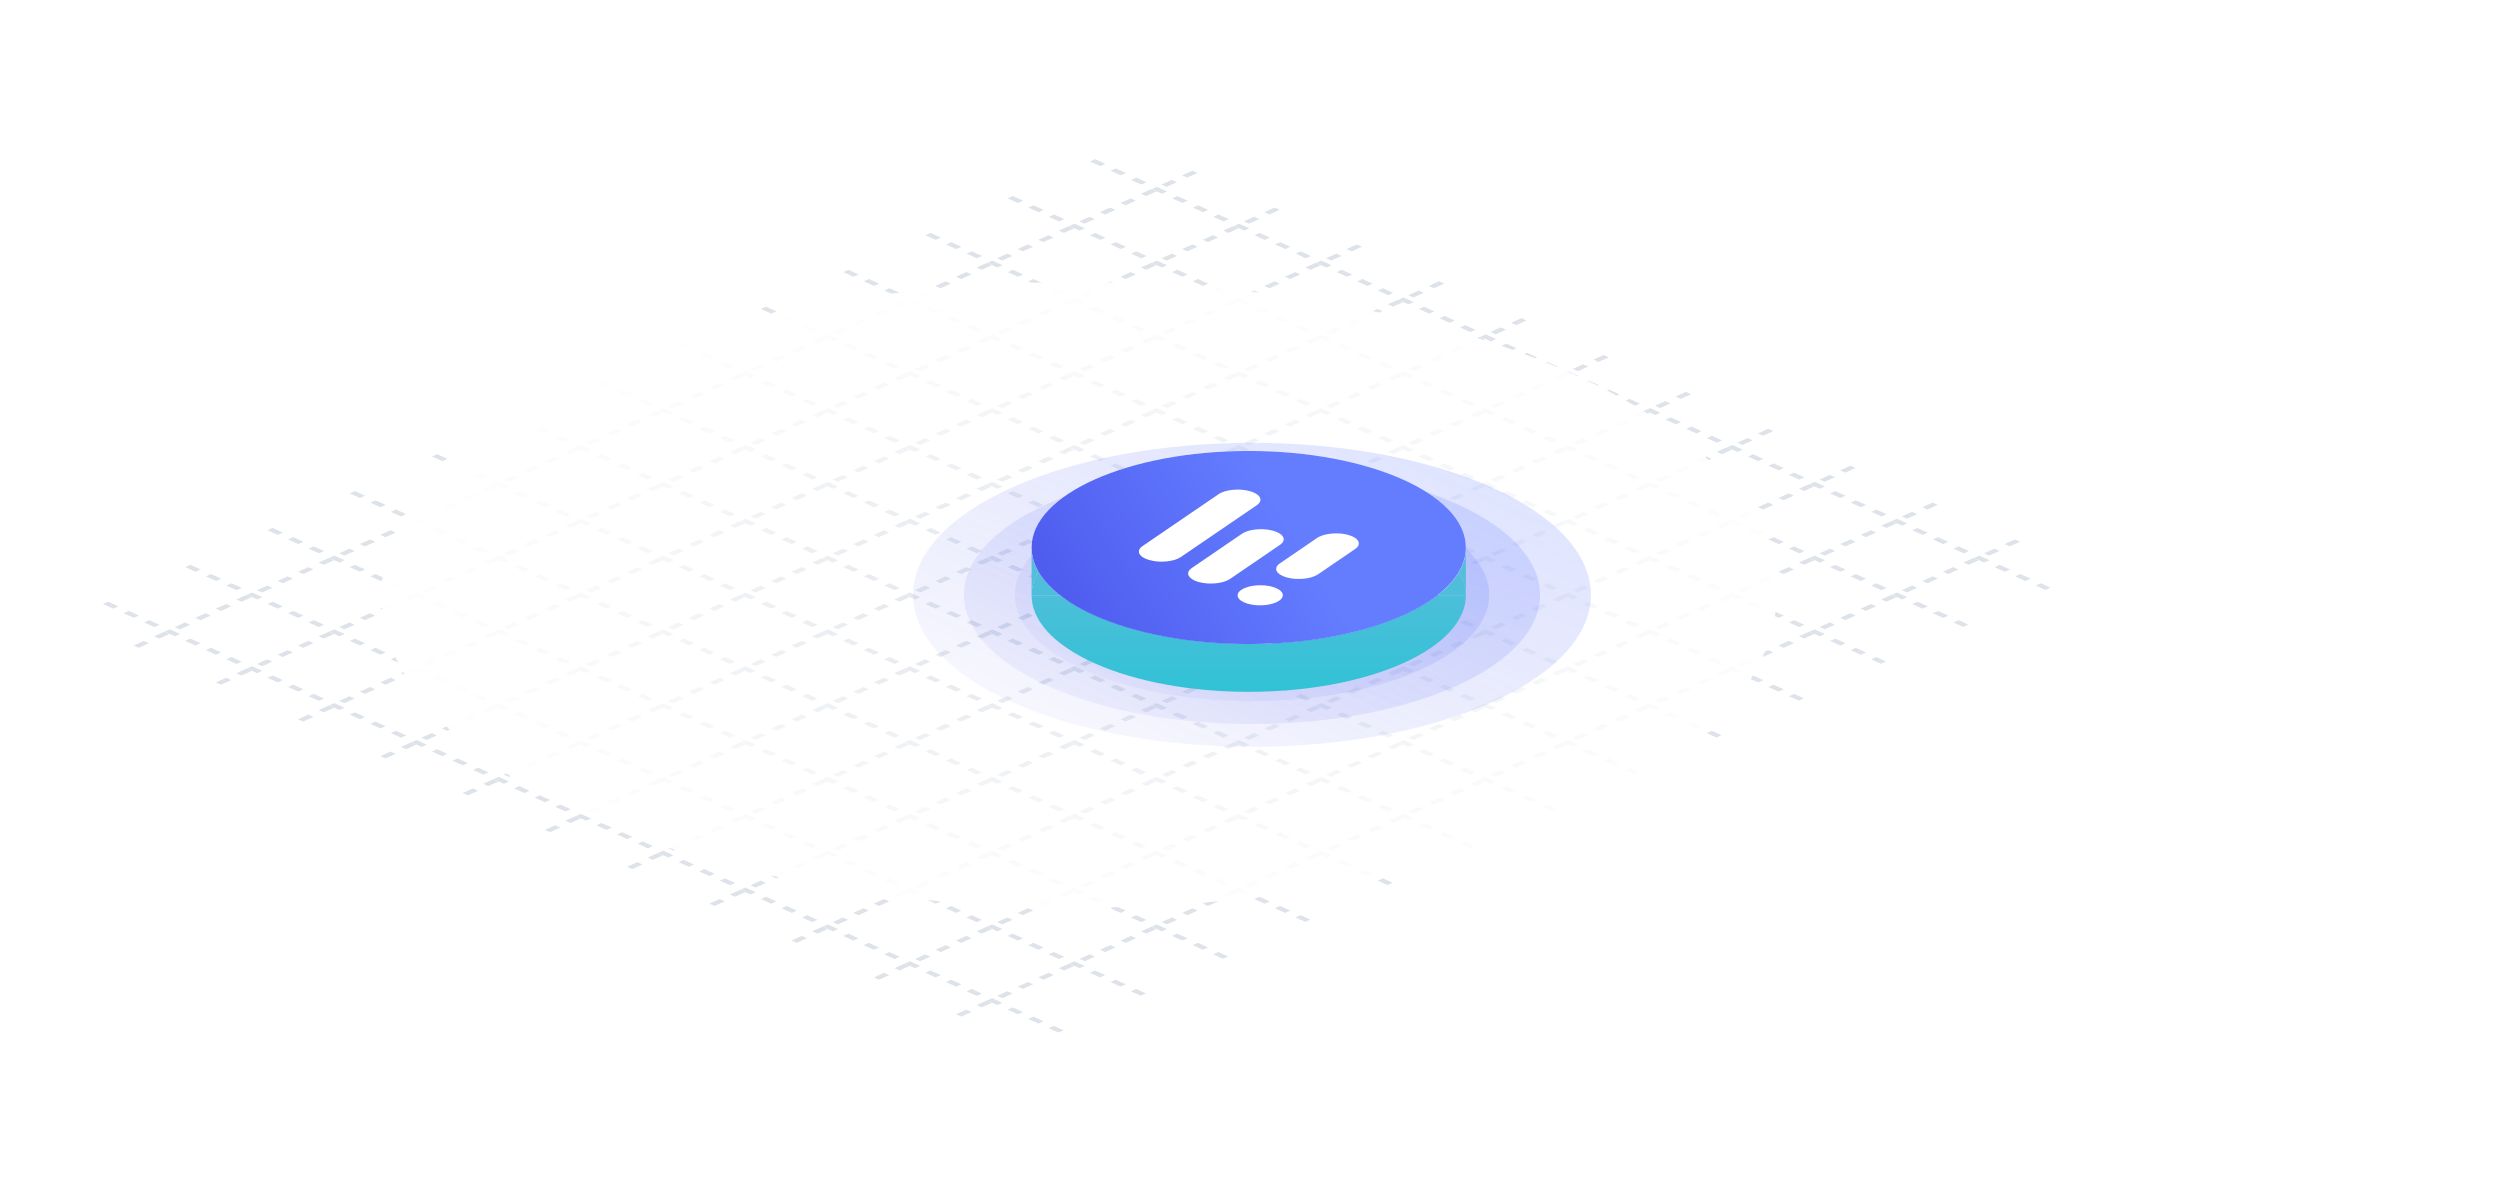 <svg width="1160" height="552" viewBox="0 0 1160 552" fill="none" xmlns="http://www.w3.org/2000/svg">
<g clip-path="url(#clip0_16_2241)">
<rect width="1097.88" height="548.941" transform="matrix(0.912 -0.409 0.912 0.409 0 276)" fill="white"/>
<g clip-path="url(#clip1_16_2241)">
<line y1="-1.307" x2="548.941" y2="-1.307" transform="matrix(-0.912 -0.409 0.912 -0.409 255.22 610.732)" stroke="#DDE3E9" stroke-width="2.614" stroke-dasharray="5.23 5.23"/>
<line y1="-1.307" x2="548.941" y2="-1.307" transform="matrix(-0.912 -0.409 0.912 -0.409 293.384 593.622)" stroke="#DDE3E9" stroke-width="2.614" stroke-dasharray="5.23 5.23"/>
<line y1="-1.307" x2="548.941" y2="-1.307" transform="matrix(-0.912 -0.409 0.912 -0.409 331.547 576.511)" stroke="#DDE3E9" stroke-width="2.614" stroke-dasharray="5.23 5.23"/>
<line y1="-1.307" x2="548.941" y2="-1.307" transform="matrix(-0.912 -0.409 0.912 -0.409 369.711 559.4)" stroke="#DDE3E9" stroke-width="2.614" stroke-dasharray="5.23 5.23"/>
<line y1="-1.307" x2="548.941" y2="-1.307" transform="matrix(-0.912 -0.409 0.912 -0.409 407.875 542.289)" stroke="#DDE3E9" stroke-width="2.614" stroke-dasharray="5.23 5.23"/>
<line y1="-1.307" x2="548.941" y2="-1.307" transform="matrix(-0.912 -0.409 0.912 -0.409 446.039 525.178)" stroke="#DDE3E9" stroke-width="2.614" stroke-dasharray="5.23 5.23"/>
<line y1="-1.307" x2="548.941" y2="-1.307" transform="matrix(-0.912 -0.409 0.912 -0.409 484.202 508.067)" stroke="#DDE3E9" stroke-width="2.614" stroke-dasharray="5.23 5.23"/>
<line y1="-1.307" x2="548.941" y2="-1.307" transform="matrix(-0.912 -0.409 0.912 -0.409 522.366 490.956)" stroke="#DDE3E9" stroke-width="2.614" stroke-dasharray="5.23 5.23"/>
<line y1="-1.307" x2="548.941" y2="-1.307" transform="matrix(-0.912 -0.409 0.912 -0.409 560.53 473.845)" stroke="#DDE3E9" stroke-width="2.614" stroke-dasharray="5.23 5.23"/>
<line y1="-1.307" x2="548.941" y2="-1.307" transform="matrix(-0.912 -0.409 0.912 -0.409 598.694 456.734)" stroke="#DDE3E9" stroke-width="2.614" stroke-dasharray="5.23 5.23"/>
<line y1="-1.307" x2="548.941" y2="-1.307" transform="matrix(-0.912 -0.409 0.912 -0.409 636.857 439.623)" stroke="#DDE3E9" stroke-width="2.614" stroke-dasharray="5.23 5.23"/>
<line y1="-1.307" x2="548.941" y2="-1.307" transform="matrix(-0.912 -0.409 0.912 -0.409 675.021 422.512)" stroke="#DDE3E9" stroke-width="2.614" stroke-dasharray="5.23 5.23"/>
<line y1="-1.307" x2="548.941" y2="-1.307" transform="matrix(-0.912 -0.409 0.912 -0.409 713.185 405.402)" stroke="#DDE3E9" stroke-width="2.614" stroke-dasharray="5.23 5.23"/>
<line y1="-1.307" x2="548.941" y2="-1.307" transform="matrix(-0.912 -0.409 0.912 -0.409 751.349 388.291)" stroke="#DDE3E9" stroke-width="2.614" stroke-dasharray="5.23 5.23"/>
<line y1="-1.307" x2="548.941" y2="-1.307" transform="matrix(-0.912 -0.409 0.912 -0.409 789.512 371.179)" stroke="#DDE3E9" stroke-width="2.614" stroke-dasharray="5.23 5.23"/>
<line y1="-1.307" x2="548.941" y2="-1.307" transform="matrix(-0.912 -0.409 0.912 -0.409 827.676 354.069)" stroke="#DDE3E9" stroke-width="2.614" stroke-dasharray="5.23 5.23"/>
<line y1="-1.307" x2="548.941" y2="-1.307" transform="matrix(-0.912 -0.409 0.912 -0.409 865.84 336.958)" stroke="#DDE3E9" stroke-width="2.614" stroke-dasharray="5.23 5.23"/>
<line y1="-1.307" x2="548.941" y2="-1.307" transform="matrix(-0.912 -0.409 0.912 -0.409 904.004 319.847)" stroke="#DDE3E9" stroke-width="2.614" stroke-dasharray="5.23 5.23"/>
<line y1="-1.307" x2="548.941" y2="-1.307" transform="matrix(-0.912 -0.409 0.912 -0.409 942.167 302.736)" stroke="#DDE3E9" stroke-width="2.614" stroke-dasharray="5.23 5.23"/>
<line y1="-1.307" x2="548.941" y2="-1.307" transform="matrix(-0.912 -0.409 0.912 -0.409 980.331 285.625)" stroke="#DDE3E9" stroke-width="2.614" stroke-dasharray="5.23 5.23"/>
<line y1="-1.307" x2="548.941" y2="-1.307" transform="matrix(-0.912 -0.409 0.912 -0.409 1018.49 268.514)" stroke="#DDE3E9" stroke-width="2.614" stroke-dasharray="5.23 5.23"/>
<line y1="-1.307" x2="548.941" y2="-1.307" transform="matrix(-0.912 -0.409 0.912 -0.409 1056.66 251.403)" stroke="#DDE3E9" stroke-width="2.614" stroke-dasharray="5.23 5.23"/>
<line y1="-1.307" x2="548.941" y2="-1.307" transform="matrix(-0.912 -0.409 0.912 -0.409 1094.82 234.292)" stroke="#DDE3E9" stroke-width="2.614" stroke-dasharray="5.23 5.23"/>
<line y1="-1.307" x2="548.941" y2="-1.307" transform="matrix(-0.912 -0.409 0.912 -0.409 1132.99 217.181)" stroke="#DDE3E9" stroke-width="2.614" stroke-dasharray="5.23 5.23"/>
<line y1="-1.307" x2="548.941" y2="-1.307" transform="matrix(-0.912 -0.409 0.912 -0.409 1171.15 200.07)" stroke="#DDE3E9" stroke-width="2.614" stroke-dasharray="5.23 5.23"/>
<line y1="-1.307" x2="548.941" y2="-1.307" transform="matrix(-0.912 -0.409 0.912 -0.409 1209.31 182.959)" stroke="#DDE3E9" stroke-width="2.614" stroke-dasharray="5.23 5.23"/>
<line y1="-1.307" x2="548.941" y2="-1.307" transform="matrix(-0.912 -0.409 0.912 -0.409 1247.48 165.849)" stroke="#DDE3E9" stroke-width="2.614" stroke-dasharray="5.23 5.23"/>
<line y1="-1.307" x2="1124.02" y2="-1.307" transform="matrix(0.912 -0.409 0.912 0.409 -240.909 403.262)" stroke="#DDE3E9" stroke-width="2.614" stroke-dasharray="5.23 5.23"/>
<line y1="-1.307" x2="1124.02" y2="-1.307" transform="matrix(0.912 -0.409 0.912 0.409 -202.745 420.373)" stroke="#DDE3E9" stroke-width="2.614" stroke-dasharray="5.23 5.23"/>
<line y1="-1.307" x2="1124.02" y2="-1.307" transform="matrix(0.912 -0.409 0.912 0.409 -164.581 437.484)" stroke="#DDE3E9" stroke-width="2.614" stroke-dasharray="5.23 5.23"/>
<line y1="-1.307" x2="1124.02" y2="-1.307" transform="matrix(0.912 -0.409 0.912 0.409 -126.417 454.595)" stroke="#DDE3E9" stroke-width="2.614" stroke-dasharray="5.23 5.23"/>
<line y1="-1.307" x2="1124.02" y2="-1.307" transform="matrix(0.912 -0.409 0.912 0.409 -88.254 471.706)" stroke="#DDE3E9" stroke-width="2.614" stroke-dasharray="5.23 5.23"/>
<line y1="-1.307" x2="1124.02" y2="-1.307" transform="matrix(0.912 -0.409 0.912 0.409 -50.09 488.817)" stroke="#DDE3E9" stroke-width="2.614" stroke-dasharray="5.23 5.23"/>
<line y1="-1.307" x2="1124.02" y2="-1.307" transform="matrix(0.912 -0.409 0.912 0.409 -11.926 505.927)" stroke="#DDE3E9" stroke-width="2.614" stroke-dasharray="5.23 5.23"/>
<line y1="-1.307" x2="1124.02" y2="-1.307" transform="matrix(0.912 -0.409 0.912 0.409 26.238 523.039)" stroke="#DDE3E9" stroke-width="2.614" stroke-dasharray="5.23 5.23"/>
<line y1="-1.307" x2="1124.02" y2="-1.307" transform="matrix(0.912 -0.409 0.912 0.409 64.401 540.15)" stroke="#DDE3E9" stroke-width="2.614" stroke-dasharray="5.23 5.23"/>
<line y1="-1.307" x2="1124.02" y2="-1.307" transform="matrix(0.912 -0.409 0.912 0.409 102.565 557.26)" stroke="#DDE3E9" stroke-width="2.614" stroke-dasharray="5.23 5.23"/>
<line y1="-1.307" x2="1124.02" y2="-1.307" transform="matrix(0.912 -0.409 0.912 0.409 140.729 574.371)" stroke="#DDE3E9" stroke-width="2.614" stroke-dasharray="5.23 5.23"/>
<line y1="-1.307" x2="1124.02" y2="-1.307" transform="matrix(0.912 -0.409 0.912 0.409 178.893 591.482)" stroke="#DDE3E9" stroke-width="2.614" stroke-dasharray="5.23 5.23"/>
<line y1="-1.307" x2="1124.02" y2="-1.307" transform="matrix(0.912 -0.409 0.912 0.409 217.056 608.593)" stroke="#DDE3E9" stroke-width="2.614" stroke-dasharray="5.23 5.23"/>
</g>
</g>
<g filter="url(#filter0_f_16_2241)">
<circle cx="250.945" cy="250.945" r="250.945" transform="matrix(0.912 -0.409 0.912 0.409 42.934 276)" fill="url(#paint0_radial_16_2241)"/>
</g>
<circle opacity="0.2" cx="121.93" cy="121.93" r="121.93" transform="matrix(0.912 -0.409 0.912 0.409 358.512 276)" fill="url(#paint1_linear_16_2241)"/>
<circle opacity="0.2" cx="103.64" cy="103.64" r="103.64" transform="matrix(0.912 -0.409 0.912 0.409 391.89 276)" fill="url(#paint2_linear_16_2241)"/>
<circle opacity="0.2" cx="85.351" cy="85.351" r="85.351" transform="matrix(0.912 -0.409 0.912 0.409 425.267 276)" fill="url(#paint3_linear_16_2241)"/>
<circle cx="67.061" cy="67.061" r="67.061" transform="matrix(0.912 -0.409 0.912 0.409 458.645 276)" fill="url(#paint4_linear_16_2241)"/>
<path fill-rule="evenodd" clip-rule="evenodd" d="M568.97 254.596L538.737 275.404C535.987 277.292 537.164 279.812 541.362 281.03L541.415 281.043C545.607 282.264 551.236 281.72 553.986 279.832L584.207 259.024C586.957 257.136 585.786 254.618 581.594 253.398L581.535 253.382C577.893 252.323 573.145 252.598 570.17 253.932C569.729 254.129 569.323 254.353 568.97 254.596Z" fill="white"/>
<mask id="mask0_16_2241" style="mask-type:luminance" maskUnits="userSpaceOnUse" x="556" y="268" width="39" height="23">
<path fill-rule="evenodd" clip-rule="evenodd" d="M578.276 270.502L558.366 284.21C556.023 285.821 556.535 287.891 559.344 289.224L559.717 289.392C560.103 289.554 560.529 289.703 560.986 289.839L561.009 289.844C565.207 291.062 570.836 290.518 573.574 288.63L593.496 274.922C596.235 273.035 595.057 270.514 590.865 269.299L590.842 269.288C587.193 268.232 582.451 268.505 579.476 269.838C579.036 270.036 578.636 270.257 578.276 270.502Z" fill="white"/>
</mask>
<g mask="url(#mask0_16_2241)">
<path fill-rule="evenodd" clip-rule="evenodd" d="M578.276 270.502L558.366 284.21C556.023 285.821 556.535 287.891 559.344 289.224L559.717 289.392C560.103 289.554 560.529 289.703 560.986 289.839L561.009 289.844C565.207 291.062 570.836 290.518 573.574 288.63L593.496 274.922C596.235 273.035 595.057 270.514 590.865 269.299L590.842 269.288C587.193 268.232 582.451 268.505 579.476 269.838C579.036 270.036 578.636 270.257 578.276 270.502Z" fill="white"/>
</g>
<mask id="mask1_16_2241" style="mask-type:luminance" maskUnits="userSpaceOnUse" x="576" y="291" width="19" height="9">
<path fill-rule="evenodd" clip-rule="evenodd" d="M579.202 298.064C582.706 299.635 588.413 299.627 591.934 298.048C595.461 296.466 595.491 293.908 591.987 292.336C588.477 290.763 582.776 290.774 579.249 292.355C575.722 293.936 575.697 296.493 579.202 298.064Z" fill="white"/>
</mask>
<g mask="url(#mask1_16_2241)">
<path fill-rule="evenodd" clip-rule="evenodd" d="M579.202 298.064C582.706 299.635 588.413 299.627 591.934 298.048C595.461 296.466 595.491 293.908 591.987 292.336C588.477 290.763 582.776 290.774 579.249 292.355C575.722 293.936 575.697 296.493 579.202 298.064Z" fill="white"/>
</g>
<mask id="mask2_16_2241" style="mask-type:luminance" maskUnits="userSpaceOnUse" x="591" y="270" width="34" height="19">
<path fill-rule="evenodd" clip-rule="evenodd" d="M608.218 272.198L593.443 282.378C590.693 284.266 591.876 286.783 596.062 288.007C600.254 289.222 605.889 288.681 608.633 286.79L623.408 276.61C626.158 274.722 624.987 272.205 620.789 270.986C617.14 269.925 612.398 270.203 609.424 271.536C608.983 271.734 608.577 271.953 608.218 272.198Z" fill="white"/>
</mask>
<g mask="url(#mask2_16_2241)">
<path fill-rule="evenodd" clip-rule="evenodd" d="M608.218 272.198L593.443 282.378C590.693 284.266 591.876 286.783 596.062 288.007C600.254 289.222 605.889 288.681 608.633 286.79L623.408 276.61C626.158 274.722 624.987 272.205 620.789 270.986C617.14 269.925 612.398 270.203 609.424 271.536C608.983 271.734 608.577 271.953 608.218 272.198Z" fill="white"/>
</g>
<g clip-path="url(#clip2_16_2241)">
<path d="M680.17 254.038V276.208C680.17 272.483 679.148 268.759 677.046 265.134C679.148 261.498 680.17 257.774 680.17 254.038Z" fill="url(#paint5_linear_16_2241)"/>
<path d="M680.17 276.208H666.999C671.504 272.694 674.858 268.969 677.046 265.134C679.148 268.759 680.17 272.483 680.17 276.208Z" fill="url(#paint6_linear_16_2241)"/>
<path d="M666.97 254.038H680.17C680.17 257.774 679.148 261.498 677.046 265.134C674.858 261.288 671.504 257.552 666.97 254.038Z" fill="white"/>
<path d="M535.209 254.559C532.359 256.521 533.568 259.126 537.958 260.39H538.016C542.392 261.664 548.279 261.11 551.158 259.148L558.642 254.038H569.855L555.735 263.682C553.288 265.356 553.835 267.506 556.771 268.881L557.145 269.058C557.548 269.224 557.995 269.379 558.47 269.524H558.498C562.874 270.787 568.761 270.222 571.626 268.271L592.454 254.06L592.482 254.038H603.738L592.41 261.786C589.532 263.748 590.755 266.353 595.145 267.617C596.728 268.071 598.485 268.293 600.255 268.293C603.378 268.293 606.459 267.606 608.272 266.364L623.731 255.812C624.537 255.257 625.027 254.648 625.185 254.038H666.97C671.504 257.552 674.858 261.288 677.046 265.134C674.858 268.969 671.504 272.694 666.999 276.208H593.245C593.475 275.831 593.619 275.432 593.619 275.044C593.619 273.98 592.698 272.915 590.87 272.106C589.042 271.297 586.653 270.887 584.249 270.887C581.845 270.887 579.413 271.308 577.556 272.128C575.713 272.949 574.778 274.035 574.778 275.11C574.778 275.476 574.893 275.853 575.123 276.208H491.841C487.321 272.694 483.967 268.969 481.779 265.134C483.967 261.288 487.335 257.552 491.855 254.038H535.972L535.209 254.559Z" fill="white"/>
<path d="M607.841 251.234C608.215 250.979 608.632 250.757 609.093 250.546C610.906 249.737 613.368 249.305 615.858 249.305C617.614 249.305 619.413 249.527 620.968 249.981C624.12 250.89 625.631 252.486 625.185 254.038H603.738L607.841 251.234Z" fill="white"/>
<path d="M608.272 266.364C606.459 267.606 603.378 268.293 600.255 268.293C598.485 268.293 596.728 268.071 595.145 267.617C590.755 266.353 589.532 263.748 592.41 261.786L603.738 254.038H625.185C625.027 254.648 624.537 255.257 623.731 255.812L608.272 266.364Z" fill="white"/>
<path d="M592.454 254.06L571.626 268.271C568.761 270.222 562.874 270.787 558.498 269.524H558.47C557.995 269.379 557.548 269.224 557.145 269.058L556.771 268.881C553.835 267.506 553.288 265.356 555.735 263.682L569.855 254.038H592.482L592.454 254.06Z" fill="white"/>
<path d="M589.676 248.219H589.704C594.08 249.493 595.289 252.076 592.482 254.038H569.855L576.534 249.482C576.923 249.227 577.34 248.995 577.815 248.795C580.91 247.409 585.861 247.121 589.676 248.219Z" fill="white"/>
<path d="M590.827 278.026C587.142 279.666 581.183 279.677 577.513 278.048C576.318 277.516 575.512 276.884 575.123 276.208H593.245C592.799 276.873 591.993 277.505 590.827 278.026Z" fill="white"/>
<path d="M574.778 275.11C574.778 274.035 575.713 272.949 577.556 272.128C579.413 271.308 581.831 270.887 584.249 270.887C586.667 270.887 589.042 271.297 590.87 272.106C592.698 272.915 593.619 273.98 593.619 275.044C593.619 275.432 593.475 275.831 593.245 276.208H575.123C574.893 275.853 574.778 275.476 574.778 275.11Z" fill="white"/>
<path d="M577.513 278.048C581.183 279.677 587.142 279.666 590.827 278.026C591.993 277.505 592.799 276.873 593.245 276.208H666.999C662.638 279.611 657.197 282.814 650.662 285.718C611.309 303.221 547.53 303.221 508.178 285.718C501.643 282.814 496.202 279.611 491.841 276.208H575.123C575.512 276.884 576.318 277.516 577.513 278.048Z" fill="white"/>
<path d="M580.003 231.747C584.393 233.01 585.616 235.626 582.738 237.577L558.642 254.038H535.972L566.818 232.988C567.178 232.744 567.624 232.511 568.07 232.301C568.689 232.024 569.38 231.791 570.114 231.614C572.95 231.492 575.785 231.425 578.621 231.414C579.082 231.503 579.513 231.614 579.945 231.736H580.003V231.747Z" fill="white"/>
<path d="M508.178 285.718C547.53 303.221 611.309 303.221 650.662 285.718C657.197 282.814 662.638 279.611 666.999 276.208H680.17C680.17 287.68 670.339 299.142 650.662 307.888C611.309 325.391 547.53 325.391 508.178 307.888C488.516 299.142 478.656 287.68 478.656 276.208H491.841C496.202 279.611 501.643 282.814 508.178 285.718Z" fill="url(#paint7_linear_16_2241)"/>
<path d="M578.621 231.414C604.674 231.325 630.784 235.693 650.662 244.538C657.183 247.443 662.623 250.635 666.97 254.038H625.185C625.631 252.486 624.12 250.89 620.968 249.981C619.413 249.527 617.614 249.305 615.858 249.305C613.368 249.305 610.906 249.737 609.093 250.546C608.632 250.757 608.215 250.979 607.841 251.234L603.738 254.038H592.482C595.289 252.076 594.08 249.493 589.704 248.23H589.676C585.861 247.121 580.91 247.409 577.815 248.795C577.34 248.995 576.923 249.227 576.534 249.482L569.855 254.038H558.642L582.738 237.577C585.616 235.626 584.393 233.01 580.003 231.747L579.945 231.747C579.513 231.614 579.082 231.503 578.621 231.414Z" fill="white"/>
<path d="M570.114 231.614C572.691 230.971 575.843 230.871 578.621 231.414C575.785 231.425 572.95 231.492 570.114 231.614Z" fill="white"/>
<path d="M566.818 232.988L535.972 254.038H491.855C496.216 250.635 501.657 247.443 508.178 244.538C525.479 236.846 547.53 232.534 570.114 231.614C569.38 231.791 568.689 232.024 568.07 232.301C567.624 232.511 567.178 232.744 566.818 232.988Z" fill="white"/>
<path d="M558.642 254.038L551.158 259.148C548.279 261.11 542.392 261.664 538.016 260.401H537.958C533.568 259.126 532.359 256.521 535.209 254.559L535.972 254.038H558.642Z" fill="white"/>
<path d="M491.841 276.208H478.656C478.656 272.483 479.707 268.759 481.779 265.134C483.967 268.969 487.321 272.694 491.841 276.208Z" fill="url(#paint8_linear_16_2241)"/>
<path d="M481.779 265.134C479.707 268.759 478.656 272.483 478.656 276.208V254.038C478.656 257.774 479.707 261.498 481.779 265.134Z" fill="url(#paint9_linear_16_2241)"/>
<path d="M478.656 254.038H491.855C487.335 257.552 483.967 261.288 481.779 265.134C479.707 261.498 478.656 257.774 478.656 254.038Z" fill="white"/>
<path d="M478.656 254.038C478.656 242.576 488.516 231.115 508.178 222.369C547.53 204.866 611.309 204.866 650.662 222.369C670.339 231.115 680.17 242.576 680.17 254.038H666.97C662.623 250.635 657.183 247.443 650.662 244.538C630.784 235.693 604.674 231.325 578.621 231.414C575.843 230.871 572.691 230.971 570.114 231.614C547.53 232.534 525.479 236.846 508.178 244.538C501.657 247.443 496.216 250.635 491.855 254.038H478.656Z" fill="white"/>
<path d="M579.413 298.832C635.059 298.832 680.17 278.777 680.17 254.038C680.17 229.299 635.059 209.245 579.413 209.245C523.766 209.245 478.656 229.299 478.656 254.038C478.656 278.777 523.766 298.832 579.413 298.832Z" fill="url(#paint10_linear_16_2241)"/>
<path fill-rule="evenodd" clip-rule="evenodd" d="M565.379 229.33L530.171 253.351C526.976 255.535 528.343 258.439 533.223 259.847H533.28C538.16 261.276 544.709 260.645 547.919 258.461L583.112 234.44C586.307 232.257 584.954 229.352 580.075 227.945L580.003 227.922C575.757 226.703 570.229 227.013 566.775 228.554C566.257 228.787 565.782 229.042 565.379 229.319" fill="white"/>
<path fill-rule="evenodd" clip-rule="evenodd" d="M576.217 247.698L553.029 263.527C550.294 265.389 550.899 267.772 554.166 269.313L554.598 269.501C555.044 269.69 555.548 269.856 556.08 270.022H556.109C561.003 271.43 567.552 270.809 570.733 268.626L593.922 252.797C597.117 250.613 595.735 247.709 590.856 246.301H590.827C586.581 245.071 581.054 245.381 577.599 246.922C577.081 247.154 576.62 247.409 576.203 247.687" fill="white"/>
<path fill-rule="evenodd" clip-rule="evenodd" d="M577.297 279.522C581.37 281.34 588.02 281.329 592.122 279.5C596.225 277.671 596.268 274.722 592.18 272.904C588.092 271.086 581.457 271.098 577.354 272.927C573.252 274.756 573.223 277.704 577.297 279.522Z" fill="white"/>
<path fill-rule="evenodd" clip-rule="evenodd" d="M611.079 249.649L593.879 261.398C590.683 263.582 592.05 266.486 596.93 267.894C601.81 269.302 608.373 268.67 611.569 266.486L628.769 254.736C631.965 252.553 630.612 249.649 625.718 248.241C621.471 247.01 615.944 247.332 612.49 248.873C611.972 249.105 611.497 249.349 611.079 249.637" fill="white"/>
</g>
<defs>
<filter id="filter0_f_16_2241" x="46.369" y="0.109" width="909.061" height="551.782" filterUnits="userSpaceOnUse" color-interpolation-filters="sRGB">
<feFlood flood-opacity="0" result="BackgroundImageFix"/>
<feBlend mode="normal" in="SourceGraphic" in2="BackgroundImageFix" result="shape"/>
<feGaussianBlur stdDeviation="65.35" result="effect1_foregroundBlur_16_2241"/>
</filter>
<radialGradient id="paint0_radial_16_2241" cx="0" cy="0" r="1" gradientUnits="userSpaceOnUse" gradientTransform="translate(250.945 261.471) rotate(90) scale(270.734)">
<stop offset="0.047" stop-color="white" stop-opacity="0"/>
<stop offset="0.68" stop-color="white" stop-opacity="0.773"/>
<stop offset="1" stop-color="white"/>
</radialGradient>
<linearGradient id="paint1_linear_16_2241" x1="0" y1="0" x2="243.859" y2="-2.54201e-08" gradientUnits="userSpaceOnUse">
<stop stop-color="#444CE7" stop-opacity="0.24"/>
<stop offset="1" stop-color="#647DFF"/>
</linearGradient>
<linearGradient id="paint2_linear_16_2241" x1="0" y1="0" x2="207.281" y2="-2.16071e-08" gradientUnits="userSpaceOnUse">
<stop stop-color="#444CE7" stop-opacity="0.33"/>
<stop offset="1" stop-color="#647DFF"/>
</linearGradient>
<linearGradient id="paint3_linear_16_2241" x1="0" y1="0" x2="170.702" y2="-1.77941e-08" gradientUnits="userSpaceOnUse">
<stop stop-color="#444CE7" stop-opacity="0.22"/>
<stop offset="1" stop-color="#647DFF"/>
</linearGradient>
<linearGradient id="paint4_linear_16_2241" x1="0" y1="0" x2="134.123" y2="-1.39811e-08" gradientUnits="userSpaceOnUse">
<stop stop-color="#444CE7"/>
<stop offset="1" stop-color="#647DFF"/>
</linearGradient>
<linearGradient id="paint5_linear_16_2241" x1="579.413" y1="209.242" x2="579.413" y2="321.015" gradientUnits="userSpaceOnUse">
<stop stop-color="#75BADF"/>
<stop offset="1" stop-color="#31C2D6"/>
</linearGradient>
<linearGradient id="paint6_linear_16_2241" x1="579.413" y1="209.242" x2="579.413" y2="321.015" gradientUnits="userSpaceOnUse">
<stop stop-color="#75BADF"/>
<stop offset="1" stop-color="#31C2D6"/>
</linearGradient>
<linearGradient id="paint7_linear_16_2241" x1="579.413" y1="209.242" x2="579.413" y2="321.015" gradientUnits="userSpaceOnUse">
<stop stop-color="#75BADF"/>
<stop offset="1" stop-color="#31C2D6"/>
</linearGradient>
<linearGradient id="paint8_linear_16_2241" x1="579.413" y1="209.242" x2="579.413" y2="321.015" gradientUnits="userSpaceOnUse">
<stop stop-color="#75BADF"/>
<stop offset="1" stop-color="#31C2D6"/>
</linearGradient>
<linearGradient id="paint9_linear_16_2241" x1="579.413" y1="209.242" x2="579.413" y2="321.015" gradientUnits="userSpaceOnUse">
<stop stop-color="#75BADF"/>
<stop offset="1" stop-color="#31C2D6"/>
</linearGradient>
<linearGradient id="paint10_linear_16_2241" x1="461.416" y1="331.065" x2="601.004" y2="247.188" gradientUnits="userSpaceOnUse">
<stop stop-color="#444CE7"/>
<stop offset="1" stop-color="#647DFF"/>
</linearGradient>
<clipPath id="clip0_16_2241">
<rect width="548.941" height="548.941" fill="white" transform="matrix(0.912 -0.409 0.912 0.409 0 276)"/>
</clipPath>
<clipPath id="clip1_16_2241">
<rect width="1056.06" height="486.205" fill="white" transform="matrix(0.912 -0.409 0.912 0.409 -202.745 392.568)"/>
</clipPath>
<clipPath id="clip2_16_2241">
<rect width="201.514" height="111.779" fill="white" transform="translate(478.656 209.245)"/>
</clipPath>
</defs>
</svg>

